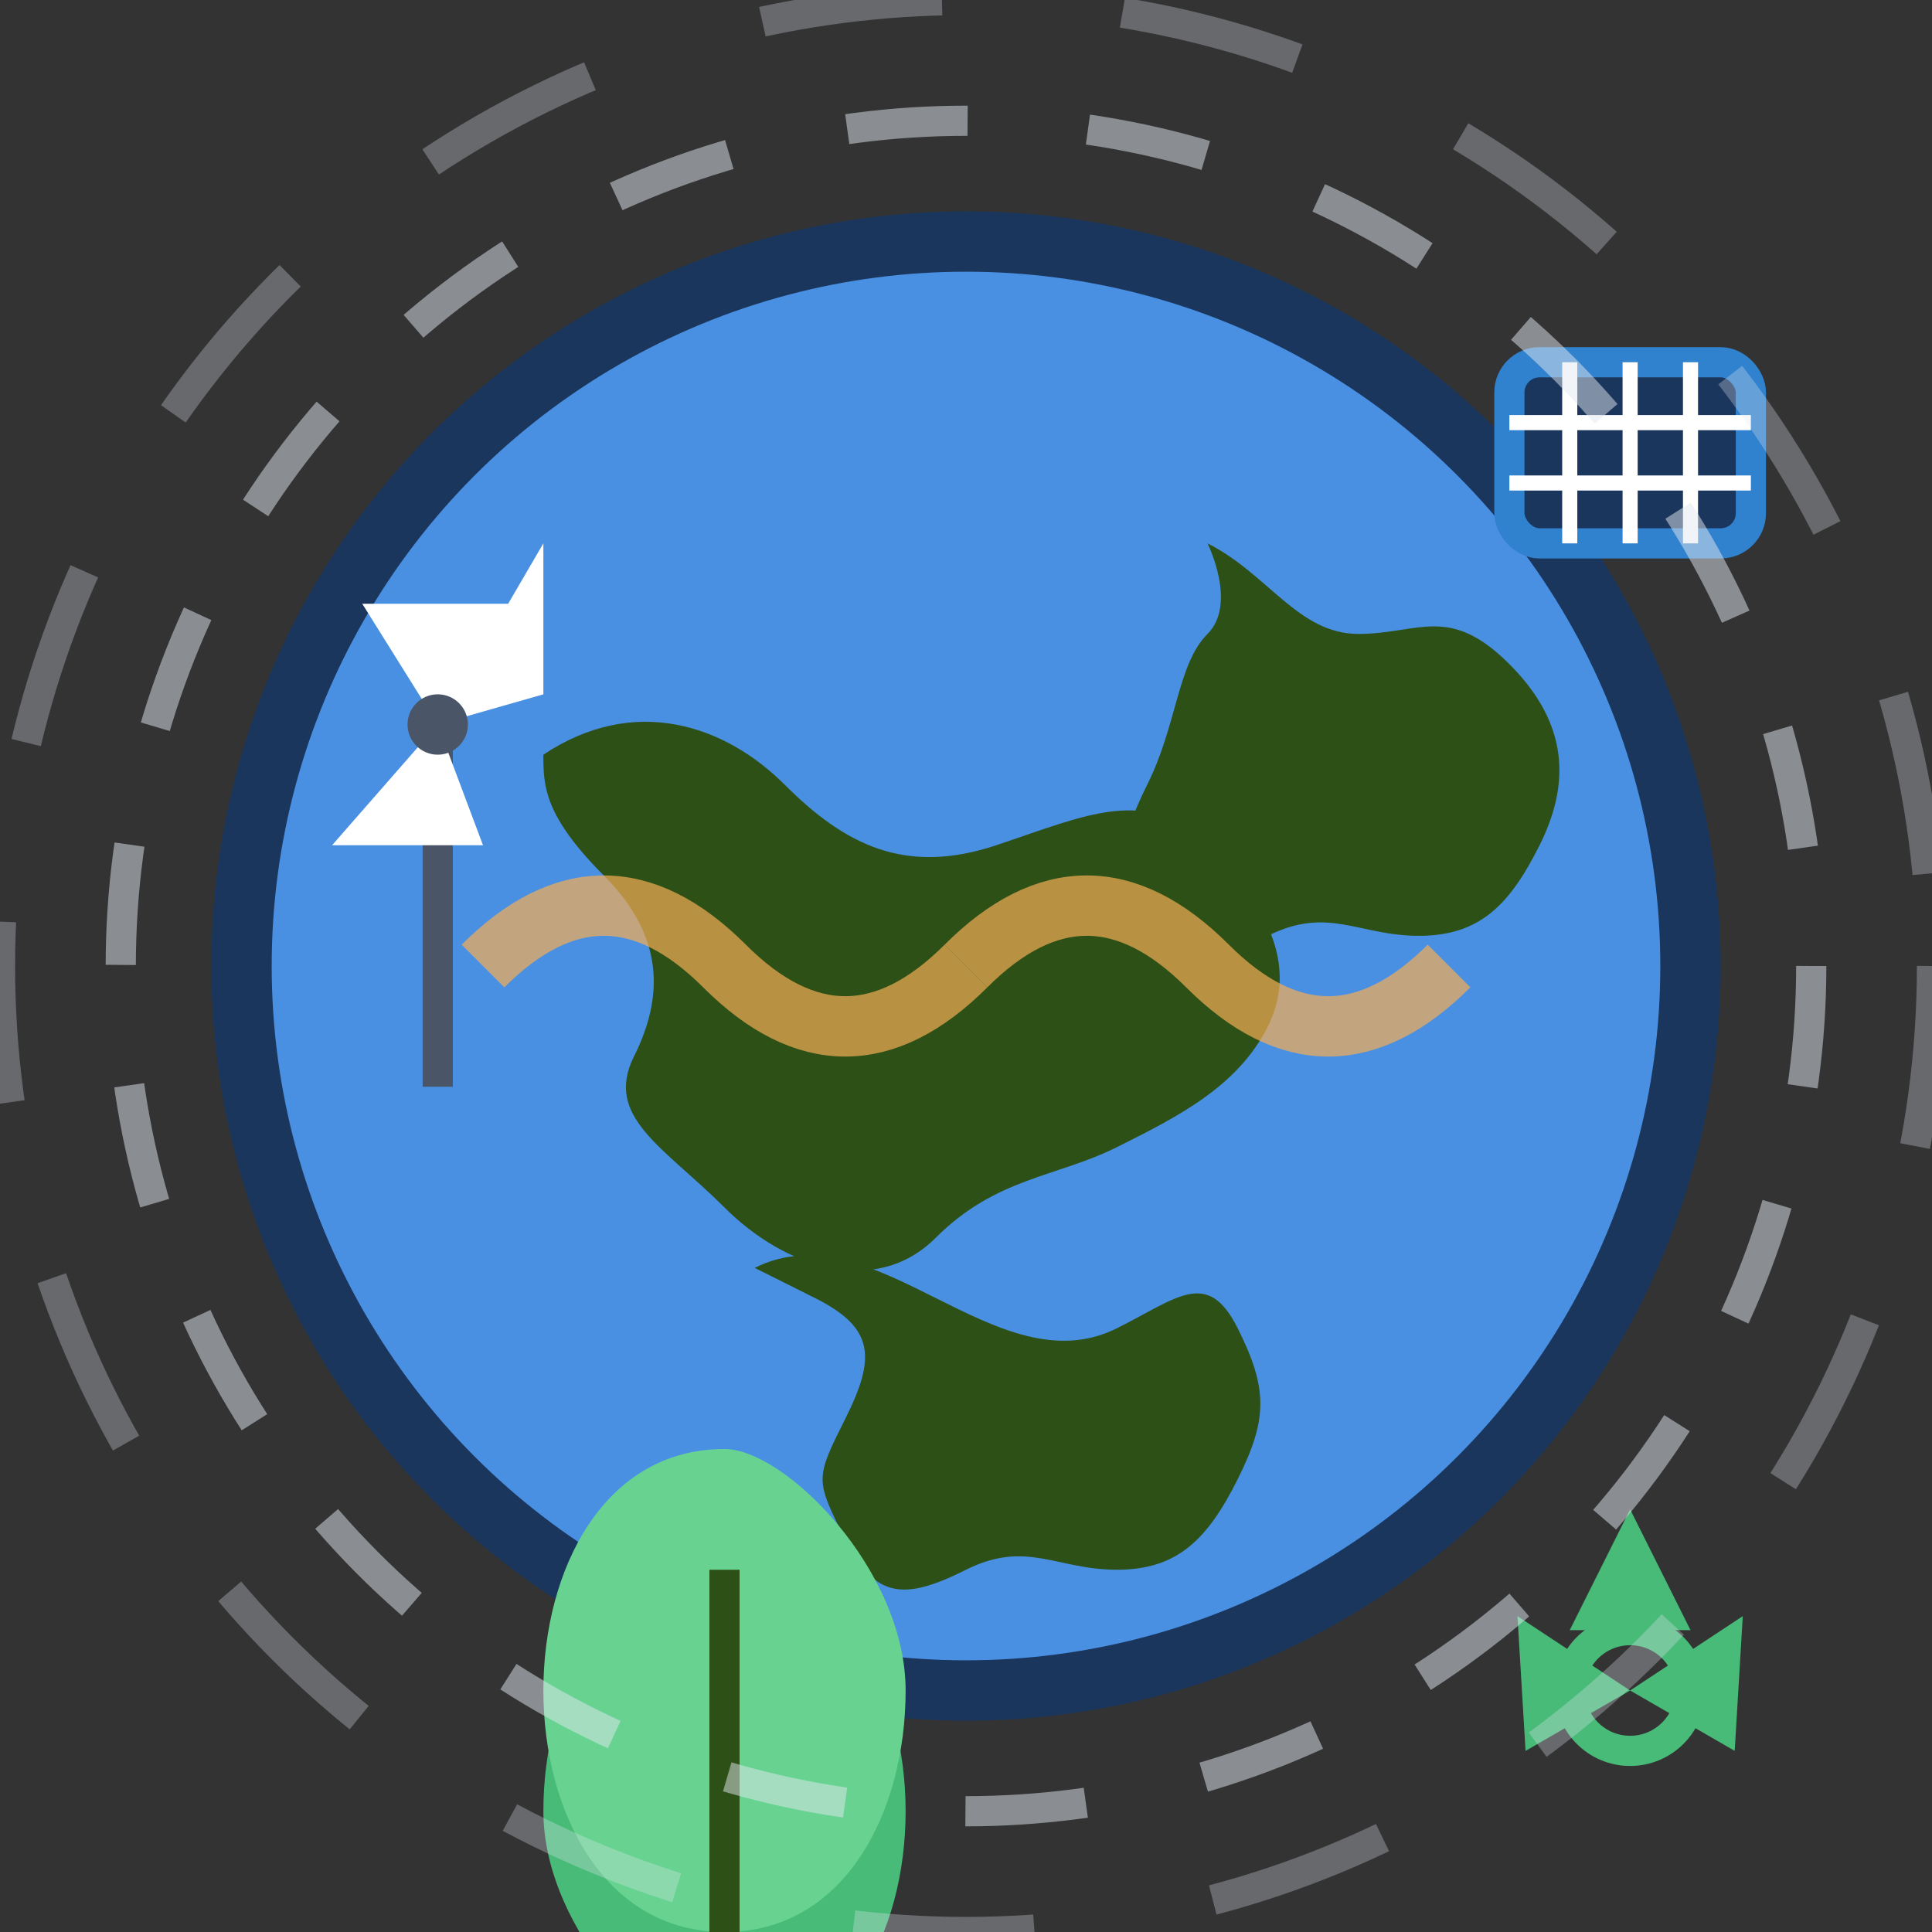 <svg width="64" height="64" viewBox="0 0 64 64" fill="none" xmlns="http://www.w3.org/2000/svg">
  <rect x="0" y="0" width="64" height="64" fill="#333333" stroke="none"/>
  <!-- Earth/Globe -->
  <circle cx="32" cy="32" r="24" fill="#4A90E2" stroke="#1A365D" stroke-width="2"/>
  
  <!-- Continents -->
  <path d="M18 25c3-2 6-1 8 1s4 3 7 2 5-2 7 0 3 4 2 6-3 3-5 4-4 1-6 3-5 1-7-1-4-3-3-5 1-4-1-6-2-3-2-4z" fill="#2D5016"/>
  <path d="M40 18c2 1 3 3 5 3s3-1 5 1 2 4 1 6-2 3-4 3-3-1-5 0-3 2-4 0-1-3 0-5 1-4 2-5 0-3 0-3z" fill="#2D5016"/>
  <path d="M25 42c2-1 4 0 6 1s4 2 6 1 3-2 4 0 1 3 0 5-2 3-4 3-3-1-5 0-3 1-4-1-1-2 0-4 1-3-1-4-2-1-2-1z" fill="#2D5016"/>
  
  <!-- Renewable energy symbols around the globe -->
  <!-- Wind turbine -->
  <g transform="translate(8, 12)">
    <rect x="6" y="12" width="1" height="12" fill="#4A5568"/>
    <path d="M6.5 12L4 8L9 8z" fill="white"/>
    <path d="M6.5 12L10 6L10 11z" fill="white"/>
    <path d="M6.5 12L8 16L3 16z" fill="white"/>
    <circle cx="6.5" cy="12" r="1" fill="#4A5568"/>
  </g>
  
  <!-- Solar panel -->
  <g transform="translate(48, 8)">
    <rect x="2" y="4" width="8" height="6" rx="1" fill="#1A365D" stroke="#3182CE"/>
    <line x1="4" y1="4" x2="4" y2="10" stroke="white" stroke-width="0.5"/>
    <line x1="6" y1="4" x2="6" y2="10" stroke="white" stroke-width="0.5"/>
    <line x1="8" y1="4" x2="8" y2="10" stroke="white" stroke-width="0.5"/>
    <line x1="2" y1="6" x2="10" y2="6" stroke="white" stroke-width="0.5"/>
    <line x1="2" y1="8" x2="10" y2="8" stroke="white" stroke-width="0.5"/>
  </g>
  
  <!-- Leaf/Plant -->
  <g transform="translate(12, 48)">
    <path d="M6 12C6 8 8 4 12 4C16 4 18 8 18 12C18 16 16 20 12 20C10 20 6 16 6 12Z" fill="#48BB78"/>
    <path d="M12 4C12 8 10 12 6 12C2 12 0 8 0 4C0 0 2 -4 6 -4C8 -4 12 0 12 4Z" fill="#68D391" transform="translate(6, 4)"/>
    <line x1="12" y1="4" x2="12" y2="20" stroke="#2D5016" stroke-width="1"/>
  </g>
  
  <!-- Recycle symbol -->
  <g transform="translate(48, 48)">
    <path d="M6 2L8 6H4L6 2Z" fill="#48BB78"/>
    <path d="M2 6L6 8V4L2 6Z" fill="#48BB78" transform="rotate(120 6 8)"/>
    <path d="M10 6L6 8V4L10 6Z" fill="#48BB78" transform="rotate(240 6 8)"/>
    <circle cx="6" cy="8" r="2" fill="none" stroke="#48BB78" stroke-width="1"/>
  </g>
  
  <!-- Energy waves -->
  <path d="M16 32Q20 28 24 32T32 32" stroke="#F6AD55" stroke-width="2" fill="none" opacity="0.7"/>
  <path d="M32 32Q36 28 40 32T48 32" stroke="#F6AD55" stroke-width="2" fill="none" opacity="0.7"/>
  
  <!-- Orbital rings -->
  <circle cx="32" cy="32" r="28" fill="none" stroke="#E2E8F0" stroke-width="1" opacity="0.5" stroke-dasharray="4 4"/>
  <circle cx="32" cy="32" r="32" fill="none" stroke="#E2E8F0" stroke-width="1" opacity="0.3" stroke-dasharray="6 6"/>
</svg>

